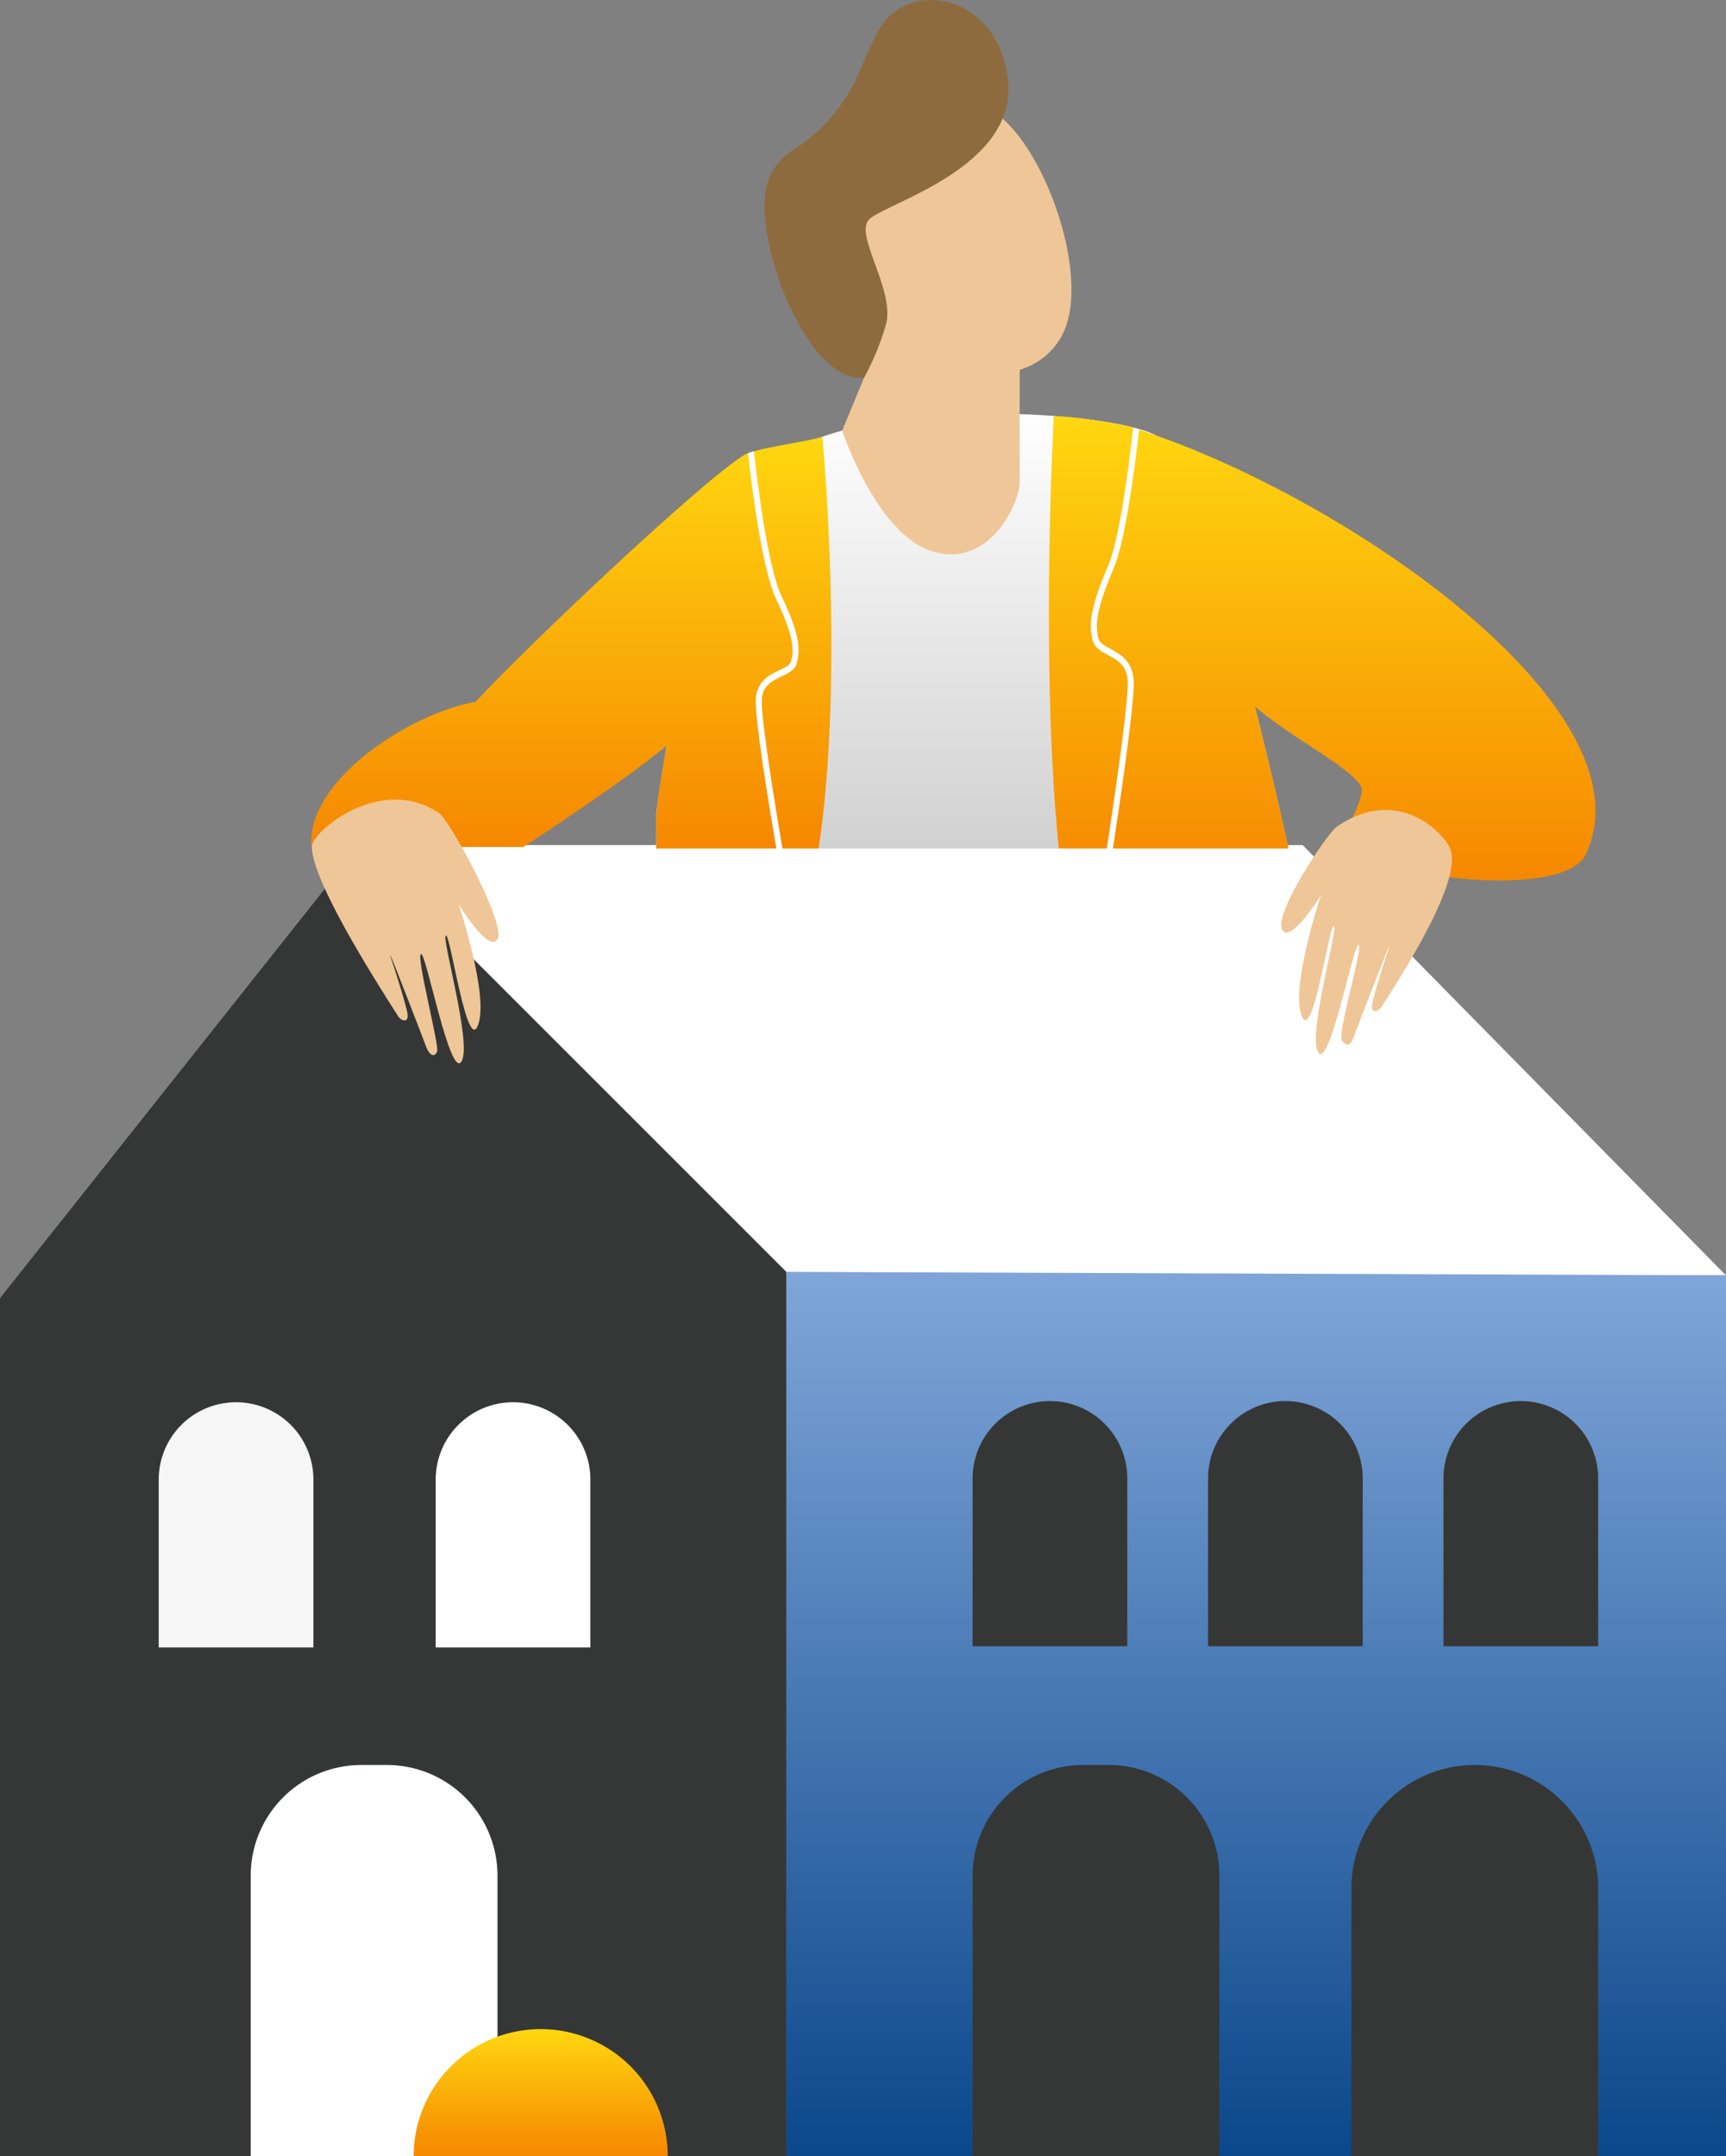 <svg xmlns="http://www.w3.org/2000/svg" xmlns:xlink="http://www.w3.org/1999/xlink" width="254.551" height="318.008" viewBox="0 0 254.551 318.008"><rect x="0" y="0" width="254.551" height="318.008" fill="#808080" stroke="none"/><defs><linearGradient id="a" x1="0.5" x2="0.5" y2="1" gradientUnits="objectBoundingBox"><stop offset="0" stop-color="#80a6d9"/><stop offset="1" stop-color="#0b478b"/></linearGradient><linearGradient id="b" x1="0.5" x2="0.5" y2="1" gradientUnits="objectBoundingBox"><stop offset="0" stop-color="#ffd710"/><stop offset="1" stop-color="#f68700"/></linearGradient><linearGradient id="c" x1="0.5" x2="0.5" y2="1" gradientUnits="objectBoundingBox"><stop offset="0" stop-color="#fff"/><stop offset="1" stop-color="#d1d1d1"/></linearGradient></defs><g transform="translate(0 124.643)"><g transform="translate(53.024)"><path d="M5714,531.886h139.1l-62.424-63.456h-139.1Z" transform="translate(-5651.581 -468.43)" fill="#fff"/></g><path d="M5828.866,468.43l62.94,62.94V661.793H5775.843V535.25Z" transform="translate(-5775.843 -468.43)" fill="#353736"/><g transform="translate(115.964 62.94)"><path d="M5790.167,525.381V655.288H5651.582V524.865Z" transform="translate(-5651.582 -524.865)" fill="url(#a)"/></g><g transform="translate(199.304 135.673)"><path d="M5686.683,590.08h0a18.2,18.2,0,0,1,18.2,18.2v39.495h-36.392V608.276A18.2,18.2,0,0,1,5686.683,590.08Z" transform="translate(-5668.487 -590.08)" fill="#353736"/></g><g transform="translate(212.884 82)"><path d="M5679.893,541.955h0a11.406,11.406,0,0,1,11.405,11.406v24.757h-22.811V553.361A11.406,11.406,0,0,1,5679.893,541.955Z" transform="translate(-5668.487 -541.955)" fill="#353736"/></g><g transform="translate(143.441 82)"><path d="M5742.158,541.955h0a11.406,11.406,0,0,1,11.407,11.406v24.757h-22.812V553.361A11.406,11.406,0,0,1,5742.158,541.955Z" transform="translate(-5730.753 -541.955)" fill="#353736"/></g><g transform="translate(64.257 82.174)"><path d="M5813.158,542.111h0a11.405,11.405,0,0,1,11.406,11.4v24.758h-22.812V553.516A11.405,11.405,0,0,1,5813.158,542.111Z" transform="translate(-5801.752 -542.111)" fill="#fff"/></g><g transform="translate(23.415 82.174)"><path d="M5849.78,542.111h0a11.4,11.4,0,0,1,11.4,11.4v24.758h-22.81V553.516A11.4,11.4,0,0,1,5849.78,542.111Z" transform="translate(-5838.375 -542.111)" fill="#f5f6f5"/></g><g transform="translate(178.161 82)"><path d="M5711.024,541.955h0a11.406,11.406,0,0,1,11.407,11.406v24.757h-22.812V553.361A11.406,11.406,0,0,1,5711.024,541.955Z" transform="translate(-5699.618 -541.955)" fill="#353736"/></g><g transform="translate(143.441 135.673)"><path d="M16.315,0h3.761A16.315,16.315,0,0,1,36.391,16.315V57.691a0,0,0,0,1,0,0H0a0,0,0,0,1,0,0V16.315A16.315,16.315,0,0,1,16.315,0Z" transform="translate(0)" fill="#353736"/></g><g transform="translate(36.977 135.673)"><path d="M16.315,0h3.761A16.315,16.315,0,0,1,36.391,16.315V57.691a0,0,0,0,1,0,0H0a0,0,0,0,1,0,0V16.315A16.315,16.315,0,0,1,16.315,0Z" fill="#fff"/></g></g><g transform="translate(61.01 299.273)"><path d="M5829.075,643.744a18.734,18.734,0,1,0-37.468,0Z" transform="translate(-5791.607 -625.01)" fill="url(#b)"/></g><g transform="translate(45.916)"><path d="M5696.393,469.915s5.056-41.911,17.394-51.825,48.538-7.661,56.021-4.055,19.818,61.062,19.818,61.062h-93.233Z" transform="translate(-5645.526 -349.958)" fill="url(#c)"/><path d="M5742.744,398.564l-6.755,16.33s5.136,15.667,13.63,17.921,12.541-7.662,12.541-10.14v-17.8Z" transform="translate(-5657.698 -351.388)" fill="#efc697"/><path d="M5735.989,402.171c.372.52.768,1.035,1.19,1.539,5.092,6.065,13.36,8.682,19.717,7.042v-5.878l-19.417-6.31Z" transform="translate(-5652.435 -351.388)" fill="#efc697" style="mix-blend-mode:multiply;isolation:isolate"/><path d="M5728.47,383.17s-1.467,11.526,6.193,20.06,22.808,9.469,26.651,0-4.45-30.876-12.742-33.129S5728.47,383.17,5728.47,383.17Z" transform="translate(-5650.179 -354.695)" fill="#efc697"/><path d="M5751.688,366.715a25.418,25.418,0,0,1-10.208,11.931,8.373,8.373,0,0,0-3.227,4.065c-2.934,7.1,5.188,30.106,14.07,29.248a37.617,37.617,0,0,0,3.166-7.653c1.572-5.033-4.6-13.258-2.473-15.625s21.842-7.548,20.528-20.5-14.966-15.322-19.213-7.21C5753.328,362.888,5752.446,364.845,5751.688,366.715Z" transform="translate(-5670.803 -356.264)" fill="#8e6b3e"/><g transform="translate(0 61.346)"><path d="M5839.074,414.026c-2.147.757-9.921,1.656-11.55,2.717-6.223,3.824-31.626,27.8-39.571,36.374-9.655,1.671-25.157,11.723-24.181,21.41h31.214s14.339-9.283,21.154-14.962c-2.3,12.938-1.314,10.847-1.545,15.18h23.944C5842.4,449.6,5839.135,414.04,5839.074,414.026Z" transform="translate(-5763.729 -410.952)" fill="url(#b)"/><path d="M5662.663,412.743a77.683,77.683,0,0,0-10.782-1.473c-.2,3.745-1.9,38.157.741,63.792h33.862s-2.032-9.465-4.948-20.954c5.423,4.691,13.886,8.831,15.636,11.76.94,1.576-3.568,8.6-3.032,9.193a61.6,61.6,0,0,0,15.779,4.2c7.9,1.047,18.488.777,20.425-3.346C5740.581,454.128,5693.052,421.892,5662.663,412.743Z" transform="translate(-5542.381 -411.27)" fill="url(#b)"/></g><path d="M5831.27,499.058c.2-1.266-3.114-13.919-2.391-14.267s4.249,18.279,5.939,15.9-2.946-18.315-2.273-18.638,3.133,17.571,4.761,13.186-2.893-17.826-2.893-17.826,4.563,7.471,5.768,5.126-7.061-17.463-8.62-18.527c-8.548-5.838-18.815,2.678-18.782,4.987.072,4.9,8.666,18.624,12.756,25,.4.626,1.772,1.189,1.271-.844-.909-3.687-2.589-8.348-2.461-8.2.215.248,5.046,12.821,5.146,13.112C5830.3,500.462,5831.175,499.674,5831.27,499.058Z" transform="translate(-5812.707 -344.076)" fill="#efc697"/><path d="M5681.339,497.524c-1.019-.6,3.114-13.917,2.391-14.264s-4.249,18.278-5.938,15.9,2.946-18.316,2.273-18.638-3.134,17.571-4.76,13.186,2.889-17.826,2.889-17.826-4.561,7.472-5.766,5.125,6.571-14.136,8.129-15.2c8.548-5.837,15.153.318,16.562,3.039,2.2,4.246-5.956,17.249-10.045,23.623-.4.626-1.772,1.189-1.271-.845.909-3.686,2.589-8.347,2.46-8.2-.213.248-5.045,12.821-5.145,13.111C5682.3,498.929,5681.717,497.746,5681.339,497.524Z" transform="translate(-5529.272 -343.918)" fill="#efc697"/><path d="M5772.7,437.751c2.528,5.3,2.714,7.441,2.193,9.18-.165.554-.892.9-1.732,1.3-1.467.7-3.473,1.666-3.473,4.625,0,3.472,2.146,16.431,3.037,21.663h.905c-.863-5.07-3.055-18.279-3.055-21.663,0-2.307,1.491-3.023,2.935-3.715.994-.477,1.934-.928,2.225-1.9.712-2.376.123-4.982-2.251-9.956-2-4.2-3.556-16.8-4.063-21.342-.327.094-.62.187-.866.283C5769.08,420.96,5770.626,433.4,5772.7,437.751Z" transform="translate(-5704.152 -349.385)" fill="#fff"/><path d="M5725.511,413.123c-.291-.095-.58-.187-.869-.277-.707,6.3-2.058,16.532-3.714,20.4-2.675,6.241-2.848,8.759-2.245,11,.284,1.059,1.22,1.559,2.212,2.088,1.45.775,2.951,1.576,2.951,4.193,0,3.827-2.253,18.886-3.091,24.353h.9c.864-5.633,3.076-20.438,3.076-24.353,0-3.241-2-4.307-3.455-5.086-.843-.449-1.573-.839-1.745-1.48-.526-1.961-.342-4.365,2.2-10.292C5723.443,429.669,5724.8,419.486,5725.511,413.123Z" transform="translate(-5603.437 -349.742)" fill="#fff"/></g></svg>